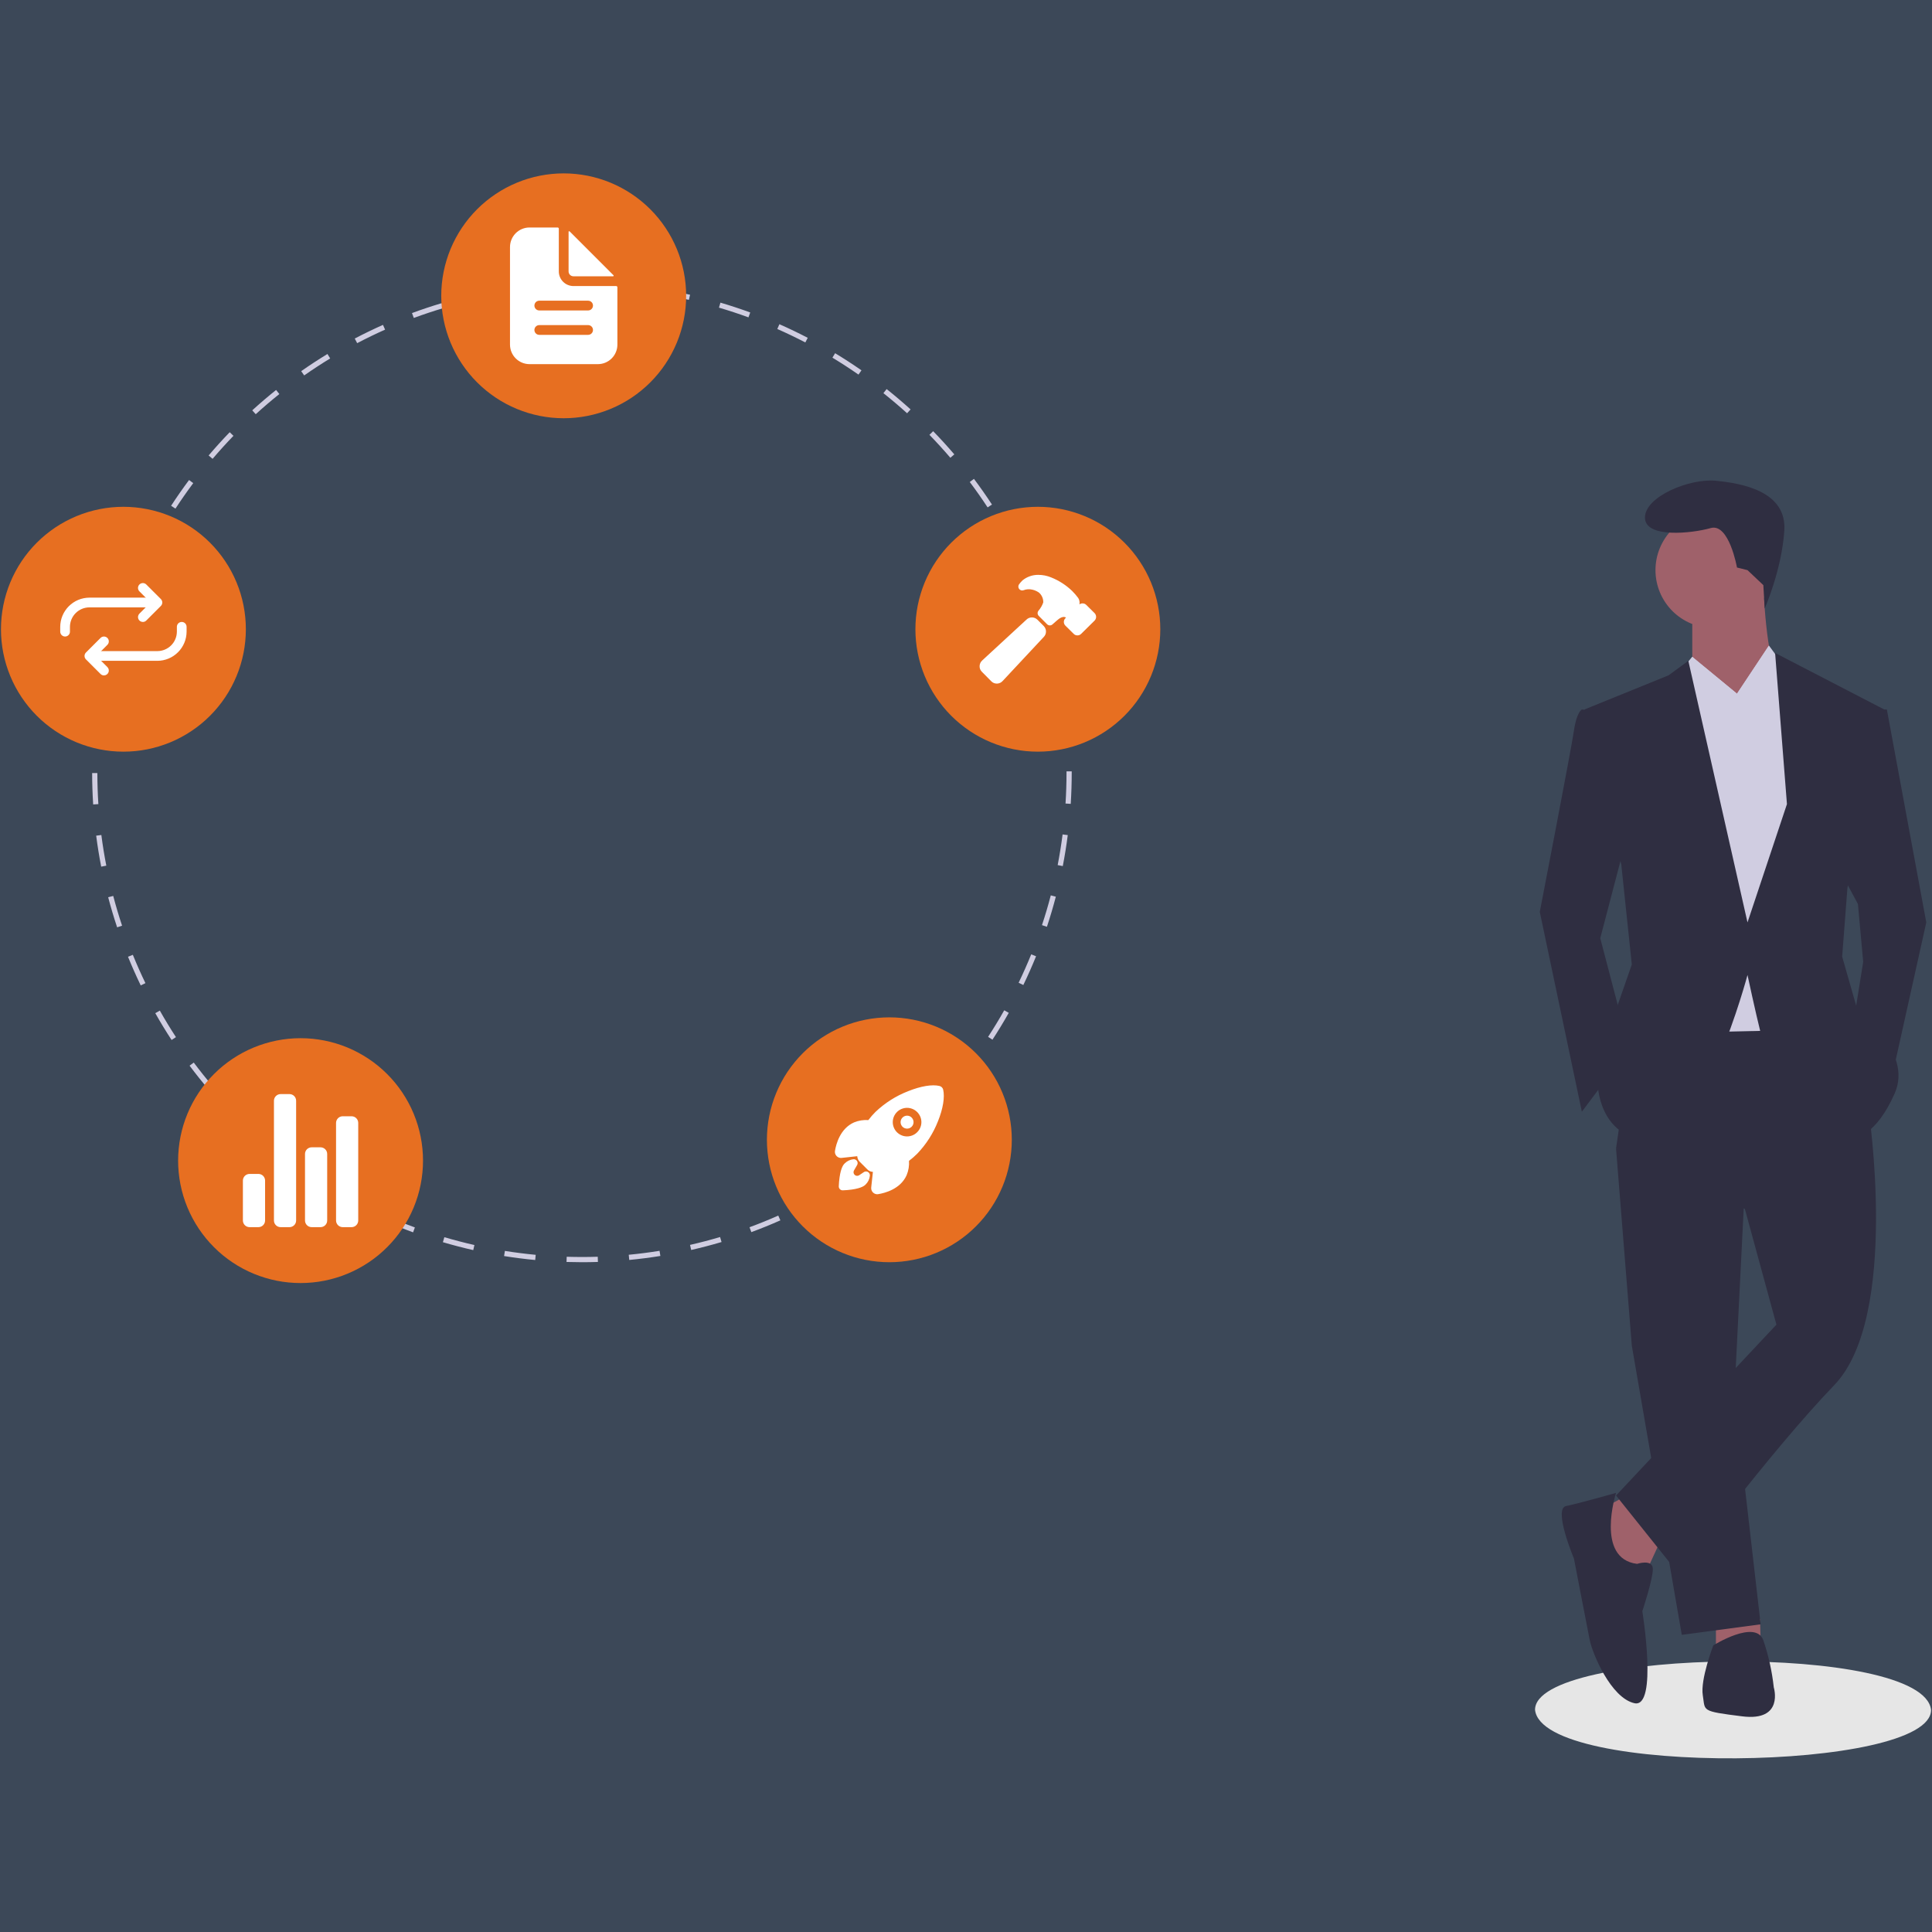 <svg xmlns="http://www.w3.org/2000/svg" xmlns:xlink="http://www.w3.org/1999/xlink" width="1080" zoomAndPan="magnify" viewBox="0 0 810 810" height="1080" preserveAspectRatio="xMidYMid meet" version="1.0"><defs><clipPath id="480f006c85"><path d="M 643 696 L 810 696 L 810 737.191 L 643 737.191 Z M 643 696 " clip-rule="nonzero"/></clipPath><clipPath id="3b0853f14b"><path d="M 184 72.691 L 288 72.691 L 288 176 L 184 176 Z M 184 72.691 " clip-rule="nonzero"/></clipPath></defs><rect x="-81" width="972" fill="#ffffff" y="-81" height="972" fill-opacity="1"/><rect x="-81" width="972" fill="#3c4858" y="-81" height="972" fill-opacity="1"/><g clip-path="url(#480f006c85)"><path fill="#e6e6e6" d="M 809.598 716.875 C 809.844 742.766 646.68 745.137 643.574 716.879 C 643.324 690.992 806.488 688.617 809.598 716.875 Z M 809.598 716.875 " fill-opacity="1" fill-rule="nonzero"/></g><path fill="#9f616a" d="M 681.938 627.004 L 669.812 633.617 L 677.531 658.969 L 689.656 660.07 L 696.27 645.742 Z M 681.938 627.004 " fill-opacity="1" fill-rule="nonzero"/><path fill="#9f616a" d="M 719.418 677.703 L 719.418 689.828 L 738.16 688.727 L 737.898 678.742 Z M 719.418 677.703 " fill-opacity="1" fill-rule="nonzero"/><path fill="#2f2e41" d="M 677.531 481.516 L 684.145 564.18 L 705.09 685.418 L 738.16 681.008 L 727.137 585.121 L 731.547 496.945 Z M 677.531 481.516 " fill-opacity="1" fill-rule="nonzero"/><path fill="#2f2e41" d="M 765.719 419.793 L 686.348 420.895 L 677.531 481.516 L 731.547 506.867 L 744.773 555.363 L 677.531 627.004 L 703.984 660.07 C 703.984 660.07 741.465 609.367 769.023 580.711 C 796.586 552.055 783.355 464.98 783.355 464.98 Z M 765.719 419.793 " fill-opacity="1" fill-rule="nonzero"/><path fill="#9f616a" d="M 742.57 239.035 C 742.57 239.828 742.531 240.621 742.453 241.41 C 742.375 242.199 742.258 242.984 742.102 243.766 C 741.949 244.543 741.754 245.312 741.523 246.074 C 741.293 246.832 741.027 247.578 740.723 248.312 C 740.418 249.047 740.078 249.766 739.703 250.465 C 739.332 251.164 738.922 251.844 738.48 252.504 C 738.039 253.164 737.566 253.805 737.062 254.418 C 736.559 255.031 736.027 255.617 735.465 256.18 C 734.902 256.742 734.316 257.273 733.703 257.777 C 733.09 258.281 732.449 258.754 731.789 259.195 C 731.129 259.637 730.449 260.043 729.75 260.418 C 729.047 260.793 728.332 261.133 727.598 261.438 C 726.863 261.738 726.117 262.008 725.355 262.238 C 724.598 262.469 723.828 262.66 723.047 262.816 C 722.27 262.973 721.484 263.086 720.695 263.164 C 719.902 263.242 719.109 263.281 718.316 263.281 C 717.523 263.281 716.73 263.242 715.941 263.164 C 715.148 263.086 714.363 262.973 713.586 262.816 C 712.809 262.66 712.039 262.469 711.277 262.238 C 710.516 262.008 709.77 261.738 709.035 261.438 C 708.301 261.133 707.586 260.793 706.887 260.418 C 706.184 260.043 705.504 259.637 704.844 259.195 C 704.184 258.754 703.547 258.281 702.934 257.777 C 702.316 257.273 701.73 256.742 701.168 256.18 C 700.605 255.617 700.074 255.031 699.57 254.418 C 699.066 253.805 698.594 253.164 698.152 252.504 C 697.711 251.844 697.305 251.164 696.93 250.465 C 696.555 249.766 696.215 249.047 695.91 248.312 C 695.609 247.578 695.34 246.832 695.109 246.074 C 694.879 245.312 694.688 244.543 694.531 243.766 C 694.375 242.984 694.262 242.199 694.184 241.41 C 694.105 240.621 694.066 239.828 694.066 239.035 C 694.066 238.238 694.105 237.449 694.184 236.656 C 694.262 235.867 694.375 235.082 694.531 234.305 C 694.688 233.523 694.879 232.754 695.109 231.996 C 695.34 231.234 695.609 230.488 695.91 229.754 C 696.215 229.02 696.555 228.305 696.93 227.605 C 697.305 226.902 697.711 226.223 698.152 225.562 C 698.594 224.902 699.066 224.266 699.57 223.652 C 700.074 223.039 700.605 222.449 701.168 221.887 C 701.73 221.328 702.316 220.793 702.934 220.289 C 703.547 219.785 704.184 219.312 704.844 218.871 C 705.504 218.434 706.184 218.023 706.887 217.648 C 707.586 217.273 708.301 216.938 709.035 216.633 C 709.77 216.328 710.516 216.062 711.277 215.832 C 712.039 215.602 712.809 215.406 713.586 215.254 C 714.363 215.098 715.148 214.98 715.941 214.902 C 716.73 214.824 717.523 214.785 718.316 214.785 C 719.109 214.785 719.902 214.824 720.695 214.902 C 721.484 214.98 722.27 215.098 723.047 215.254 C 723.828 215.406 724.598 215.602 725.355 215.832 C 726.117 216.062 726.863 216.328 727.598 216.633 C 728.332 216.938 729.047 217.273 729.75 217.648 C 730.449 218.023 731.129 218.434 731.789 218.871 C 732.449 219.312 733.09 219.785 733.703 220.289 C 734.316 220.793 734.902 221.328 735.465 221.887 C 736.027 222.449 736.559 223.039 737.062 223.652 C 737.566 224.266 738.039 224.902 738.48 225.562 C 738.922 226.223 739.332 226.902 739.703 227.605 C 740.078 228.305 740.418 229.02 740.723 229.754 C 741.027 230.488 741.293 231.234 741.523 231.996 C 741.754 232.754 741.949 233.523 742.102 234.305 C 742.258 235.082 742.375 235.867 742.453 236.656 C 742.531 237.449 742.57 238.238 742.57 239.035 Z M 742.57 239.035 " fill-opacity="1" fill-rule="nonzero"/><path fill="#9f616a" d="M 709.496 255.566 L 709.496 279.816 L 726.035 306.266 C 726.035 306.266 751.387 287.531 745.875 283.121 C 740.363 278.711 739.262 244.543 739.262 244.543 Z M 709.496 255.566 " fill-opacity="1" fill-rule="nonzero"/><path fill="#d0cde1" d="M 709.5 275.406 L 692.961 295.246 L 699.578 433.02 L 751.387 431.914 L 760.207 311.777 L 749.184 280.918 L 741.621 270.629 L 728.238 290.836 Z M 709.5 275.406 " fill-opacity="1" fill-rule="nonzero"/><path fill="#2f2e41" d="M 683.043 347.047 L 670.914 393.34 L 683.043 439.633 L 663.199 466.086 L 645.562 382.316 C 645.562 382.316 658.789 313.984 659.891 306.266 C 660.992 298.551 663.199 297.449 663.199 297.449 L 672.02 298.551 Z M 683.043 347.047 " fill-opacity="1" fill-rule="nonzero"/><path fill="#2f2e41" d="M 771.23 364.684 L 778.945 379.012 L 781.152 403.258 L 776.742 430.812 L 792.176 456.164 L 807.605 386.727 L 791.074 297.449 L 784.457 297.449 Z M 771.23 364.684 " fill-opacity="1" fill-rule="nonzero"/><path fill="#2f2e41" d="M 677.531 625.902 C 677.531 625.902 662.098 630.309 656.586 631.414 C 651.074 632.516 659.891 653.457 659.891 653.457 C 659.891 653.457 665.402 682.113 666.504 687.625 C 667.609 693.133 675.324 711.871 685.246 714.078 C 695.168 716.281 688.555 675.5 688.555 675.5 C 688.555 675.5 692.961 662.273 692.961 657.863 C 692.961 653.457 686.348 655.66 686.348 655.66 C 668.711 653.457 677.531 625.902 677.531 625.902 Z M 677.531 625.902 " fill-opacity="1" fill-rule="nonzero"/><path fill="#2f2e41" d="M 713.906 710.77 C 715.012 717.383 712.805 717.383 730.441 719.586 C 748.082 721.793 743.672 707.465 743.672 707.465 C 742.93 700.688 741.461 694.074 739.262 687.625 C 735.953 678.805 718.316 689.828 718.316 689.828 C 718.316 689.828 712.805 704.156 713.906 710.77 Z M 713.906 710.77 " fill-opacity="1" fill-rule="nonzero"/><path fill="#2f2e41" d="M 739.289 245.316 L 739.863 255.117 C 739.863 255.117 746.977 239.035 748.082 222.5 C 749.184 205.969 730.441 202.66 719.418 201.559 C 708.395 200.457 689.656 208.172 689.656 216.992 C 689.656 225.809 709.496 223.602 717.215 221.398 C 724.93 219.195 728.238 237.934 728.238 237.934 L 732.648 239.035 Z M 739.289 245.316 " fill-opacity="1" fill-rule="nonzero"/><path fill="#d0cde1" d="M 702.992 283.211 L 709.5 275.406 L 728.238 290.836 L 709.5 304.062 Z M 702.992 283.211 " fill-opacity="1" fill-rule="nonzero"/><path fill="#d0cde1" d="M 749.184 280.918 L 741.465 270.996 L 728.238 290.836 L 744.773 302.961 Z M 749.184 280.918 " fill-opacity="1" fill-rule="nonzero"/><path fill="#2f2e41" d="M 679.734 362.48 L 684.145 404.363 L 675.324 429.711 L 669.812 453.961 C 669.812 453.961 669.812 477.105 691.859 478.207 C 713.906 479.309 732.648 408.77 732.648 408.77 C 732.648 408.77 735.953 424.203 738.16 433.02 C 740.363 441.836 777.844 477.105 777.844 477.105 C 777.844 477.105 786.664 476.004 794.379 458.367 C 802.098 440.734 778.945 424.203 778.945 424.203 L 772.332 401.055 L 774.535 372.398 L 789.969 297.449 L 744.223 273.754 L 749.184 337.129 L 732.648 386.727 L 707.844 277.059 L 699.578 283.121 L 664.301 297.449 Z M 679.734 362.48 " fill-opacity="1" fill-rule="nonzero"/><path fill="#d0cde1" d="M 244.07 529.188 C 241.891 529.168 239.688 529.152 237.52 529.086 L 237.59 526.902 C 239.73 526.969 241.922 527 244.07 527.004 C 246.23 527.004 248.43 526.969 250.609 526.895 L 250.68 529.078 C 248.477 529.148 246.254 529.188 244.07 529.188 Z M 224.391 528.266 C 220.039 527.852 215.648 527.293 211.336 526.605 L 211.68 524.449 C 215.945 525.129 220.293 525.684 224.594 526.09 Z M 263.812 528.242 L 263.602 526.066 C 267.906 525.656 272.25 525.098 276.516 524.41 L 276.863 526.566 C 272.551 527.262 268.16 527.824 263.812 528.242 Z M 198.414 524.113 C 194.156 523.148 189.871 522.031 185.68 520.793 L 186.301 518.699 C 190.445 519.922 194.684 521.027 198.898 521.984 Z M 289.781 524.059 L 289.297 521.93 C 293.52 520.969 297.754 519.859 301.891 518.629 L 302.512 520.727 C 298.332 521.965 294.051 523.086 289.781 524.059 Z M 173.188 516.66 C 169.078 515.148 164.969 513.488 160.969 511.719 L 161.852 509.723 C 165.809 511.473 169.875 513.117 173.941 514.609 Z M 315 516.574 L 314.242 514.523 C 318.285 513.035 322.336 511.395 326.289 509.641 L 327.176 511.637 C 323.18 513.41 319.082 515.07 315 516.574 Z M 149.098 506.004 C 145.23 503.984 141.371 501.809 137.621 499.539 L 138.754 497.668 C 142.465 499.918 146.285 502.07 150.109 504.066 Z M 339.012 505.922 L 338 503.988 C 341.816 501.992 345.629 499.84 349.328 497.594 L 350.461 499.461 C 346.723 501.73 342.871 503.906 339.012 505.922 Z M 126.586 492.352 C 123.008 489.852 119.457 487.203 116.039 484.477 L 117.398 482.77 C 120.781 485.465 124.297 488.086 127.84 490.559 Z M 361.48 492.273 L 360.227 490.484 C 363.77 488.008 367.277 485.387 370.652 482.691 L 372.016 484.398 C 368.602 487.121 365.059 489.773 361.48 492.273 Z M 106.012 475.945 C 102.773 473.004 99.594 469.926 96.555 466.793 L 98.121 465.273 C 101.129 468.371 104.277 471.418 107.48 474.328 Z M 382.027 475.867 L 380.559 474.25 C 383.754 471.348 386.902 468.301 389.914 465.195 L 391.48 466.715 C 388.438 469.855 385.258 472.934 382.027 475.867 Z M 87.699 457.062 C 84.863 453.738 82.102 450.285 79.484 446.789 L 81.23 445.48 C 83.82 448.938 86.555 452.359 89.359 455.645 Z M 400.336 456.973 L 398.672 455.555 C 401.477 452.266 404.211 448.844 406.801 445.379 L 408.551 446.688 C 405.934 450.188 403.168 453.648 400.336 456.973 Z M 71.941 436.016 C 69.551 432.355 67.25 428.578 65.105 424.781 L 67.008 423.707 C 69.129 427.461 71.406 431.199 73.77 434.82 Z M 416.094 435.895 L 414.266 434.703 C 416.629 431.074 418.906 427.332 421.027 423.57 L 422.93 424.641 C 420.785 428.445 418.484 432.23 416.094 435.895 Z M 59.004 413.141 C 57.105 409.207 55.309 405.168 53.668 401.129 L 55.691 400.309 C 57.316 404.301 59.09 408.301 60.973 412.188 Z M 429.035 412.969 L 427.066 412.02 C 428.945 408.125 430.723 404.117 432.348 400.105 L 434.375 400.922 C 432.73 404.98 430.934 409.031 429.035 412.969 Z M 49.109 388.789 C 47.727 384.641 46.465 380.395 45.355 376.176 L 47.469 375.621 C 48.566 379.793 49.812 383.992 51.18 388.098 Z M 438.926 388.555 L 436.852 387.871 C 438.211 383.77 439.457 379.57 440.547 375.387 L 442.664 375.938 C 441.555 380.168 440.301 384.414 438.926 388.555 Z M 42.426 363.348 C 41.59 359.062 40.883 354.695 40.324 350.359 L 42.492 350.082 C 43.043 354.367 43.742 358.691 44.57 362.93 Z M 445.578 363.109 L 443.434 362.695 C 444.254 358.457 444.949 354.133 445.496 349.84 L 447.664 350.117 C 447.109 354.453 446.406 358.824 445.578 363.109 Z M 39.062 337.266 C 38.781 332.914 38.637 328.488 38.633 324.113 L 40.816 324.113 C 40.824 328.441 40.965 332.816 41.242 337.125 Z M 448.91 337.023 L 446.73 336.883 C 447 332.578 447.141 328.203 447.141 323.875 L 447.137 323.395 L 449.324 323.395 L 449.324 323.867 C 449.324 328.246 449.184 332.672 448.91 337.023 Z M 41.211 311.102 L 39.031 310.965 C 39.305 306.605 39.719 302.199 40.266 297.867 L 42.434 298.141 C 41.891 302.426 41.48 306.785 41.211 311.102 Z M 446.699 310.383 C 446.418 306.066 445.992 301.707 445.434 297.43 L 447.602 297.148 C 448.164 301.473 448.594 305.879 448.879 310.242 Z M 44.477 285.289 L 42.332 284.875 C 43.156 280.586 44.133 276.27 45.23 272.043 L 47.348 272.59 C 46.258 276.773 45.293 281.047 44.477 285.289 Z M 443.34 284.582 C 442.508 280.34 441.527 276.07 440.426 271.898 L 442.539 271.34 C 443.652 275.559 444.645 279.875 445.484 284.164 Z M 51.031 260.105 L 48.953 259.422 C 50.324 255.27 51.852 251.105 53.492 247.047 L 55.52 247.863 C 53.895 251.883 52.387 256 51.031 260.105 Z M 436.703 259.426 C 435.332 255.324 433.809 251.219 432.176 247.219 L 434.199 246.395 C 435.848 250.438 437.387 254.586 438.773 258.73 Z M 60.789 235.941 L 58.82 234.992 C 60.715 231.055 62.762 227.125 64.906 223.312 L 66.812 224.387 C 64.688 228.156 62.66 232.043 60.789 235.941 Z M 426.883 235.344 C 425.004 231.469 422.969 227.594 420.836 223.832 L 422.734 222.754 C 424.891 226.555 426.949 230.473 428.848 234.395 Z M 73.562 213.242 L 71.734 212.051 C 74.113 208.391 76.648 204.754 79.262 201.25 L 81.016 202.555 C 78.43 206.023 75.922 209.621 73.562 213.242 Z M 414.059 212.727 C 411.695 209.117 409.18 205.535 406.582 202.078 L 408.332 200.766 C 410.957 204.262 413.496 207.883 415.887 211.531 Z M 89.129 192.371 L 87.469 190.957 C 90.297 187.629 93.27 184.348 96.309 181.207 L 97.879 182.723 C 94.875 185.832 91.93 189.078 89.129 192.371 Z M 398.441 191.922 C 395.633 188.637 392.684 185.402 389.668 182.301 L 391.234 180.781 C 394.281 183.91 397.266 187.184 400.102 190.5 Z M 107.223 173.656 L 105.75 172.039 C 108.984 169.098 112.348 166.223 115.754 163.496 L 117.121 165.203 C 113.75 167.898 110.418 170.742 107.223 173.656 Z M 380.301 173.258 C 377.098 170.359 373.758 167.523 370.371 164.832 L 371.73 163.121 C 375.152 165.844 378.527 168.711 381.766 171.641 Z M 127.535 157.398 L 126.281 155.609 C 129.855 153.105 133.559 150.684 137.289 148.41 L 138.426 150.277 C 134.738 152.523 131.07 154.922 127.535 157.398 Z M 359.922 157.051 C 356.367 154.574 352.691 152.188 348.996 149.953 L 350.129 148.086 C 353.863 150.344 357.578 152.758 361.172 155.258 Z M 149.746 143.871 L 148.73 141.934 C 152.594 139.91 156.574 137.984 160.562 136.207 L 161.449 138.203 C 157.504 139.957 153.566 141.867 149.746 143.871 Z M 337.637 143.57 C 333.801 141.574 329.848 139.676 325.887 137.93 L 326.77 135.93 C 330.773 137.695 334.77 139.613 338.645 141.633 Z M 173.488 133.305 L 172.73 131.254 C 176.828 129.738 181.027 128.34 185.215 127.09 L 185.84 129.184 C 181.695 130.418 177.543 131.805 173.488 133.305 Z M 313.793 133.055 C 309.734 131.57 305.574 130.199 301.43 128.98 L 302.047 126.883 C 306.234 128.117 310.441 129.504 314.543 131.004 Z M 198.43 125.871 L 197.941 123.742 C 202.191 122.766 206.535 121.918 210.855 121.219 L 211.207 123.375 C 206.934 124.066 202.633 124.906 198.43 125.871 Z M 288.828 125.711 C 284.613 124.762 280.312 123.938 276.043 123.258 L 276.383 121.102 C 280.703 121.785 285.051 122.621 289.309 123.578 Z M 224.117 121.703 L 223.906 119.527 C 228.242 119.109 232.66 118.82 237.035 118.676 L 237.109 120.859 C 232.777 121 228.406 121.285 224.117 121.703 Z M 263.125 121.633 C 258.828 121.234 254.453 120.965 250.133 120.836 L 250.195 118.652 C 254.566 118.781 258.984 119.055 263.328 119.461 Z M 263.125 121.633 " fill-opacity="1" fill-rule="nonzero"/><g clip-path="url(#3b0853f14b)"><path fill="#e76f21" d="M 287.668 124.02 C 287.668 125.703 287.586 127.379 287.422 129.051 C 287.258 130.723 287.012 132.387 286.684 134.035 C 286.355 135.684 285.945 137.312 285.457 138.922 C 284.969 140.527 284.406 142.109 283.762 143.664 C 283.117 145.215 282.398 146.734 281.605 148.215 C 280.816 149.699 279.953 151.141 279.016 152.535 C 278.082 153.934 277.082 155.285 276.016 156.582 C 274.949 157.883 273.82 159.125 272.633 160.316 C 271.445 161.504 270.199 162.633 268.898 163.699 C 267.602 164.766 266.25 165.766 264.855 166.699 C 263.457 167.633 262.016 168.496 260.531 169.289 C 259.051 170.082 257.531 170.797 255.977 171.441 C 254.426 172.086 252.844 172.652 251.234 173.137 C 249.625 173.625 247.996 174.035 246.348 174.363 C 244.699 174.691 243.039 174.938 241.363 175.102 C 239.691 175.266 238.016 175.348 236.332 175.348 C 234.652 175.348 232.973 175.266 231.301 175.102 C 229.629 174.938 227.965 174.691 226.316 174.363 C 224.668 174.035 223.039 173.625 221.43 173.137 C 219.82 172.652 218.242 172.086 216.688 171.441 C 215.133 170.797 213.617 170.082 212.133 169.289 C 210.648 168.496 209.211 167.633 207.812 166.699 C 206.414 165.766 205.066 164.766 203.766 163.699 C 202.465 162.633 201.223 161.504 200.031 160.316 C 198.844 159.125 197.715 157.883 196.648 156.582 C 195.582 155.285 194.582 153.934 193.648 152.535 C 192.715 151.141 191.852 149.699 191.059 148.215 C 190.266 146.734 189.547 145.215 188.902 143.664 C 188.262 142.109 187.695 140.527 187.207 138.922 C 186.719 137.312 186.312 135.684 185.984 134.035 C 185.656 132.387 185.406 130.723 185.242 129.051 C 185.078 127.379 184.996 125.703 184.996 124.02 C 184.996 122.34 185.078 120.664 185.242 118.988 C 185.406 117.316 185.656 115.656 185.984 114.008 C 186.312 112.359 186.719 110.73 187.207 109.121 C 187.695 107.512 188.262 105.93 188.902 104.379 C 189.547 102.824 190.266 101.309 191.059 99.824 C 191.852 98.344 192.715 96.902 193.648 95.504 C 194.582 94.105 195.582 92.758 196.648 91.457 C 197.715 90.16 198.844 88.914 200.031 87.727 C 201.223 86.539 202.465 85.41 203.766 84.344 C 205.066 83.277 206.414 82.277 207.812 81.344 C 209.211 80.41 210.648 79.547 212.133 78.754 C 213.617 77.961 215.133 77.242 216.688 76.598 C 218.242 75.957 219.82 75.391 221.43 74.902 C 223.039 74.414 224.668 74.008 226.316 73.68 C 227.965 73.352 229.629 73.105 231.301 72.941 C 232.973 72.773 234.652 72.691 236.332 72.691 C 238.016 72.691 239.691 72.773 241.363 72.941 C 243.039 73.105 244.699 73.352 246.348 73.68 C 247.996 74.008 249.625 74.414 251.234 74.902 C 252.844 75.391 254.426 75.957 255.977 76.598 C 257.531 77.242 259.051 77.961 260.531 78.754 C 262.016 79.547 263.457 80.41 264.855 81.344 C 266.25 82.277 267.602 83.277 268.898 84.344 C 270.199 85.41 271.445 86.539 272.633 87.727 C 273.82 88.914 274.949 90.16 276.016 91.457 C 277.082 92.758 278.082 94.105 279.016 95.504 C 279.953 96.902 280.816 98.344 281.605 99.824 C 282.398 101.309 283.117 102.824 283.762 104.379 C 284.406 105.93 284.969 107.512 285.457 109.121 C 285.945 110.73 286.355 112.359 286.684 114.008 C 287.012 115.656 287.258 117.316 287.422 118.988 C 287.586 120.664 287.668 122.34 287.668 124.02 Z M 287.668 124.02 " fill-opacity="1" fill-rule="nonzero"/></g><path fill="#e76f21" d="M 486.461 263.809 C 486.461 265.488 486.379 267.168 486.215 268.84 C 486.051 270.512 485.801 272.172 485.473 273.82 C 485.148 275.469 484.738 277.098 484.25 278.707 C 483.762 280.316 483.195 281.898 482.555 283.449 C 481.91 285.004 481.191 286.523 480.398 288.004 C 479.605 289.488 478.742 290.926 477.809 292.324 C 476.875 293.723 475.875 295.07 474.809 296.371 C 473.742 297.672 472.613 298.914 471.426 300.102 C 470.234 301.293 468.992 302.418 467.691 303.484 C 466.391 304.551 465.043 305.551 463.645 306.484 C 462.246 307.422 460.809 308.281 459.324 309.074 C 457.84 309.867 456.324 310.586 454.77 311.23 C 453.219 311.871 451.637 312.438 450.027 312.926 C 448.418 313.414 446.789 313.82 445.141 314.148 C 443.492 314.477 441.828 314.723 440.156 314.891 C 438.484 315.055 436.805 315.137 435.125 315.137 C 433.441 315.137 431.766 315.055 430.094 314.891 C 428.418 314.723 426.758 314.477 425.109 314.148 C 423.461 313.82 421.832 313.414 420.223 312.926 C 418.613 312.438 417.031 311.871 415.48 311.23 C 413.926 310.586 412.406 309.867 410.926 309.074 C 409.441 308.281 408 307.422 406.605 306.484 C 405.207 305.551 403.855 304.551 402.559 303.484 C 401.258 302.418 400.012 301.293 398.824 300.102 C 397.637 298.914 396.508 297.672 395.441 296.371 C 394.375 295.07 393.375 293.723 392.441 292.324 C 391.504 290.926 390.641 289.488 389.852 288.004 C 389.059 286.523 388.34 285.004 387.695 283.449 C 387.051 281.898 386.488 280.316 386 278.707 C 385.512 277.098 385.102 275.469 384.773 273.82 C 384.445 272.172 384.199 270.512 384.035 268.84 C 383.871 267.168 383.789 265.488 383.789 263.809 C 383.789 262.129 383.871 260.449 384.035 258.777 C 384.199 257.105 384.445 255.441 384.773 253.793 C 385.102 252.145 385.512 250.516 386 248.91 C 386.488 247.301 387.051 245.719 387.695 244.164 C 388.34 242.613 389.059 241.094 389.852 239.613 C 390.641 238.129 391.504 236.691 392.441 235.293 C 393.375 233.895 394.375 232.547 395.441 231.246 C 396.508 229.945 397.637 228.703 398.824 227.512 C 400.012 226.324 401.258 225.199 402.559 224.133 C 403.855 223.062 405.207 222.062 406.605 221.129 C 408 220.195 409.441 219.332 410.926 218.539 C 412.406 217.75 413.926 217.031 415.48 216.387 C 417.031 215.742 418.613 215.18 420.223 214.691 C 421.832 214.203 423.461 213.793 425.109 213.465 C 426.758 213.137 428.418 212.891 430.094 212.727 C 431.766 212.562 433.441 212.48 435.125 212.48 C 436.805 212.48 438.484 212.562 440.156 212.727 C 441.828 212.891 443.492 213.137 445.141 213.465 C 446.789 213.793 448.418 214.203 450.027 214.691 C 451.637 215.18 453.219 215.742 454.77 216.387 C 456.324 217.031 457.84 217.75 459.324 218.539 C 460.809 219.332 462.246 220.195 463.645 221.129 C 465.043 222.062 466.391 223.062 467.691 224.133 C 468.992 225.199 470.234 226.324 471.426 227.512 C 472.613 228.703 473.742 229.945 474.809 231.246 C 475.875 232.547 476.875 233.895 477.809 235.293 C 478.742 236.691 479.605 238.129 480.398 239.613 C 481.191 241.094 481.91 242.613 482.555 244.164 C 483.195 245.719 483.762 247.301 484.25 248.91 C 484.738 250.516 485.148 252.145 485.473 253.793 C 485.801 255.441 486.051 257.105 486.215 258.777 C 486.379 260.449 486.461 262.129 486.461 263.809 Z M 486.461 263.809 " fill-opacity="1" fill-rule="nonzero"/><path fill="#e76f21" d="M 424.203 477.859 C 424.203 479.539 424.121 481.215 423.953 482.891 C 423.789 484.562 423.543 486.223 423.215 487.871 C 422.887 489.52 422.48 491.148 421.992 492.758 C 421.504 494.367 420.938 495.949 420.293 497.5 C 419.652 499.055 418.934 500.57 418.141 502.055 C 417.348 503.535 416.484 504.977 415.551 506.375 C 414.617 507.773 413.617 509.121 412.551 510.422 C 411.484 511.719 410.355 512.965 409.164 514.152 C 407.977 515.34 406.734 516.469 405.434 517.535 C 404.133 518.602 402.785 519.602 401.387 520.535 C 399.988 521.469 398.547 522.332 397.066 523.125 C 395.582 523.918 394.062 524.637 392.512 525.277 C 390.957 525.922 389.375 526.488 387.77 526.977 C 386.16 527.465 384.531 527.871 382.879 528.199 C 381.23 528.527 379.57 528.773 377.898 528.938 C 376.223 529.105 374.547 529.188 372.867 529.188 C 371.184 529.188 369.508 529.105 367.832 528.938 C 366.16 528.773 364.5 528.527 362.852 528.199 C 361.203 527.871 359.574 527.465 357.965 526.977 C 356.355 526.488 354.773 525.922 353.219 525.277 C 351.668 524.637 350.148 523.918 348.664 523.125 C 347.184 522.332 345.742 521.469 344.344 520.535 C 342.945 519.602 341.598 518.602 340.297 517.535 C 339 516.469 337.754 515.34 336.566 514.152 C 335.375 512.965 334.25 511.719 333.184 510.422 C 332.117 509.121 331.113 507.773 330.18 506.375 C 329.246 504.977 328.383 503.535 327.59 502.055 C 326.797 500.57 326.082 499.055 325.438 497.5 C 324.793 495.949 324.227 494.367 323.738 492.758 C 323.25 491.148 322.844 489.52 322.516 487.871 C 322.188 486.223 321.941 484.562 321.777 482.891 C 321.613 481.215 321.527 479.539 321.527 477.859 C 321.527 476.176 321.613 474.5 321.777 472.828 C 321.941 471.152 322.188 469.492 322.516 467.844 C 322.844 466.195 323.25 464.566 323.738 462.957 C 324.227 461.348 324.793 459.77 325.438 458.215 C 326.082 456.664 326.797 455.145 327.59 453.66 C 328.383 452.18 329.246 450.738 330.18 449.34 C 331.113 447.945 332.117 446.594 333.184 445.297 C 334.25 443.996 335.375 442.754 336.566 441.562 C 337.754 440.375 339 439.246 340.297 438.18 C 341.598 437.113 342.945 436.113 344.344 435.18 C 345.742 434.246 347.184 433.383 348.664 432.59 C 350.148 431.797 351.668 431.082 353.219 430.438 C 354.773 429.793 356.355 429.227 357.965 428.738 C 359.574 428.25 361.203 427.844 362.852 427.516 C 364.5 427.188 366.16 426.941 367.832 426.777 C 369.508 426.613 371.184 426.531 372.867 426.531 C 374.547 426.531 376.223 426.613 377.898 426.777 C 379.57 426.941 381.23 427.188 382.879 427.516 C 384.531 427.844 386.16 428.25 387.77 428.738 C 389.375 429.227 390.957 429.793 392.512 430.438 C 394.062 431.082 395.582 431.797 397.066 432.59 C 398.547 433.383 399.988 434.246 401.387 435.18 C 402.785 436.113 404.133 437.113 405.434 438.18 C 406.734 439.246 407.977 440.375 409.164 441.562 C 410.355 442.754 411.484 443.996 412.551 445.297 C 413.617 446.594 414.617 447.945 415.551 449.34 C 416.484 450.738 417.348 452.18 418.141 453.66 C 418.934 455.145 419.652 456.664 420.293 458.215 C 420.938 459.77 421.504 461.348 421.992 462.957 C 422.48 464.566 422.887 466.195 423.215 467.844 C 423.543 469.492 423.789 471.152 423.953 472.828 C 424.121 474.5 424.203 476.176 424.203 477.859 Z M 424.203 477.859 " fill-opacity="1" fill-rule="nonzero"/><path fill="#e76f21" d="M 177.352 486.594 C 177.352 488.277 177.27 489.953 177.102 491.625 C 176.938 493.297 176.691 494.961 176.363 496.609 C 176.035 498.258 175.629 499.887 175.141 501.496 C 174.652 503.102 174.086 504.684 173.441 506.238 C 172.801 507.789 172.082 509.309 171.289 510.789 C 170.496 512.273 169.633 513.715 168.699 515.109 C 167.766 516.508 166.766 517.859 165.699 519.156 C 164.633 520.457 163.504 521.699 162.312 522.891 C 161.125 524.078 159.883 525.207 158.582 526.273 C 157.281 527.34 155.934 528.34 154.535 529.273 C 153.137 530.207 151.695 531.07 150.215 531.863 C 148.73 532.656 147.211 533.371 145.66 534.016 C 144.105 534.66 142.523 535.227 140.918 535.711 C 139.309 536.199 137.68 536.609 136.027 536.938 C 134.379 537.266 132.719 537.512 131.047 537.676 C 129.371 537.84 127.695 537.922 126.016 537.922 C 124.332 537.922 122.656 537.84 120.98 537.676 C 119.309 537.512 117.648 537.266 116 536.938 C 114.352 536.609 112.719 536.199 111.113 535.711 C 109.504 535.227 107.922 534.66 106.367 534.016 C 104.816 533.371 103.297 532.656 101.812 531.863 C 100.332 531.07 98.891 530.207 97.492 529.273 C 96.094 528.34 94.746 527.34 93.445 526.273 C 92.148 525.207 90.902 524.078 89.715 522.891 C 88.523 521.699 87.398 520.457 86.332 519.156 C 85.266 517.859 84.262 516.508 83.328 515.109 C 82.395 513.715 81.531 512.273 80.738 510.789 C 79.945 509.309 79.23 507.789 78.586 506.238 C 77.941 504.684 77.375 503.102 76.887 501.496 C 76.398 499.887 75.992 498.258 75.664 496.609 C 75.336 494.961 75.09 493.297 74.926 491.625 C 74.762 489.953 74.676 488.277 74.676 486.594 C 74.676 484.914 74.762 483.238 74.926 481.562 C 75.09 479.891 75.336 478.23 75.664 476.582 C 75.992 474.934 76.398 473.305 76.887 471.695 C 77.375 470.086 77.941 468.504 78.586 466.953 C 79.23 465.398 79.945 463.883 80.738 462.398 C 81.531 460.918 82.395 459.477 83.328 458.078 C 84.262 456.68 85.266 455.332 86.332 454.031 C 87.398 452.734 88.523 451.488 89.715 450.301 C 90.902 449.113 92.148 447.984 93.445 446.918 C 94.746 445.852 96.094 444.852 97.492 443.918 C 98.891 442.984 100.332 442.121 101.812 441.328 C 103.297 440.535 104.816 439.816 106.367 439.172 C 107.922 438.531 109.504 437.965 111.113 437.477 C 112.719 436.988 114.352 436.582 116 436.254 C 117.648 435.926 119.309 435.68 120.98 435.512 C 122.656 435.348 124.332 435.266 126.016 435.266 C 127.695 435.266 129.371 435.348 131.047 435.512 C 132.719 435.68 134.379 435.926 136.027 436.254 C 137.68 436.582 139.309 436.988 140.918 437.477 C 142.523 437.965 144.105 438.531 145.66 439.172 C 147.211 439.816 148.73 440.535 150.215 441.328 C 151.695 442.121 153.137 442.984 154.535 443.918 C 155.934 444.852 157.281 445.852 158.582 446.918 C 159.883 447.984 161.125 449.113 162.312 450.301 C 163.504 451.488 164.633 452.734 165.699 454.031 C 166.766 455.332 167.766 456.68 168.699 458.078 C 169.633 459.477 170.496 460.918 171.289 462.398 C 172.082 463.883 172.801 465.398 173.441 466.953 C 174.086 468.504 174.652 470.086 175.141 471.695 C 175.629 473.305 176.035 474.934 176.363 476.582 C 176.691 478.23 176.938 479.891 177.102 481.562 C 177.27 483.238 177.352 484.914 177.352 486.594 Z M 177.352 486.594 " fill-opacity="1" fill-rule="nonzero"/><path fill="#e76f21" d="M 103.078 263.809 C 103.078 265.488 102.992 267.168 102.828 268.84 C 102.664 270.512 102.418 272.172 102.09 273.82 C 101.762 275.469 101.355 277.098 100.867 278.707 C 100.379 280.316 99.812 281.898 99.168 283.449 C 98.523 285.004 97.809 286.523 97.016 288.004 C 96.223 289.488 95.359 290.926 94.426 292.324 C 93.492 293.723 92.488 295.07 91.422 296.371 C 90.355 297.672 89.23 298.914 88.039 300.102 C 86.852 301.293 85.605 302.418 84.309 303.484 C 83.008 304.551 81.66 305.551 80.262 306.484 C 78.863 307.422 77.422 308.281 75.941 309.074 C 74.457 309.867 72.938 310.586 71.387 311.23 C 69.832 311.871 68.25 312.438 66.641 312.926 C 65.035 313.414 63.402 313.82 61.754 314.148 C 60.105 314.477 58.445 314.723 56.773 314.891 C 55.098 315.055 53.422 315.137 51.738 315.137 C 50.059 315.137 48.383 315.055 46.707 314.891 C 45.035 314.723 43.375 314.477 41.727 314.148 C 40.074 313.82 38.445 313.414 36.836 312.926 C 35.23 312.438 33.648 311.871 32.094 311.23 C 30.543 310.586 29.023 309.867 27.539 309.074 C 26.059 308.281 24.617 307.422 23.219 306.484 C 21.82 305.551 20.473 304.551 19.172 303.484 C 17.871 302.418 16.629 301.293 15.441 300.102 C 14.25 298.914 13.121 297.672 12.055 296.371 C 10.988 295.07 9.988 293.723 9.055 292.324 C 8.121 290.926 7.258 289.488 6.465 288.004 C 5.672 286.523 4.953 285.004 4.312 283.449 C 3.668 281.898 3.102 280.316 2.613 278.707 C 2.125 277.098 1.719 275.469 1.391 273.82 C 1.062 272.172 0.816 270.512 0.652 268.84 C 0.484 267.168 0.402 265.488 0.402 263.809 C 0.402 262.129 0.484 260.449 0.652 258.777 C 0.816 257.105 1.062 255.441 1.391 253.793 C 1.719 252.145 2.125 250.516 2.613 248.91 C 3.102 247.301 3.668 245.719 4.312 244.164 C 4.953 242.613 5.672 241.094 6.465 239.613 C 7.258 238.129 8.121 236.691 9.055 235.293 C 9.988 233.895 10.988 232.547 12.055 231.246 C 13.121 229.945 14.25 228.703 15.441 227.512 C 16.629 226.324 17.871 225.199 19.172 224.133 C 20.473 223.062 21.82 222.062 23.219 221.129 C 24.617 220.195 26.059 219.332 27.539 218.539 C 29.023 217.75 30.543 217.031 32.094 216.387 C 33.648 215.742 35.23 215.18 36.836 214.691 C 38.445 214.203 40.074 213.793 41.727 213.465 C 43.375 213.137 45.035 212.891 46.707 212.727 C 48.383 212.562 50.059 212.48 51.738 212.48 C 53.422 212.48 55.098 212.562 56.773 212.727 C 58.445 212.891 60.105 213.137 61.754 213.465 C 63.402 213.793 65.035 214.203 66.641 214.691 C 68.25 215.18 69.832 215.742 71.387 216.387 C 72.938 217.031 74.457 217.75 75.941 218.539 C 77.422 219.332 78.863 220.195 80.262 221.129 C 81.66 222.062 83.008 223.062 84.309 224.133 C 85.605 225.199 86.852 226.324 88.039 227.512 C 89.23 228.703 90.355 229.945 91.422 231.246 C 92.488 232.547 93.492 233.895 94.426 235.293 C 95.359 236.691 96.223 238.129 97.016 239.613 C 97.809 241.094 98.523 242.613 99.168 244.164 C 99.812 245.719 100.379 247.301 100.867 248.91 C 101.355 250.516 101.762 252.145 102.09 253.793 C 102.418 255.441 102.664 257.105 102.828 258.777 C 102.992 260.449 103.078 262.129 103.078 263.809 Z M 103.078 263.809 " fill-opacity="1" fill-rule="nonzero"/><path fill="#ffffff" d="M 258.332 119.93 L 240.426 119.93 C 240.023 119.93 239.625 119.891 239.227 119.809 C 238.832 119.73 238.449 119.617 238.074 119.461 C 237.703 119.309 237.352 119.117 237.016 118.895 C 236.68 118.668 236.371 118.414 236.086 118.129 C 235.801 117.844 235.543 117.535 235.32 117.199 C 235.098 116.863 234.906 116.512 234.754 116.141 C 234.598 115.766 234.484 115.383 234.402 114.988 C 234.324 114.594 234.285 114.191 234.285 113.789 L 234.285 95.887 C 234.285 95.746 234.234 95.625 234.137 95.523 C 234.035 95.426 233.914 95.375 233.773 95.375 L 222.008 95.375 C 221.469 95.375 220.938 95.426 220.41 95.531 C 219.883 95.637 219.371 95.793 218.875 95.996 C 218.379 96.203 217.906 96.457 217.461 96.754 C 217.012 97.055 216.598 97.391 216.219 97.773 C 215.84 98.152 215.5 98.566 215.203 99.012 C 214.902 99.461 214.652 99.93 214.445 100.426 C 214.238 100.926 214.082 101.438 213.98 101.961 C 213.875 102.488 213.82 103.023 213.82 103.559 L 213.82 144.48 C 213.82 145.02 213.875 145.551 213.98 146.078 C 214.082 146.605 214.238 147.117 214.445 147.613 C 214.652 148.109 214.902 148.582 215.203 149.027 C 215.5 149.477 215.84 149.891 216.219 150.27 C 216.598 150.648 217.012 150.988 217.461 151.285 C 217.906 151.586 218.379 151.836 218.875 152.043 C 219.371 152.25 219.883 152.402 220.41 152.508 C 220.938 152.613 221.469 152.668 222.008 152.668 L 250.656 152.668 C 251.195 152.668 251.727 152.613 252.254 152.508 C 252.781 152.402 253.293 152.25 253.789 152.043 C 254.285 151.836 254.758 151.586 255.207 151.285 C 255.652 150.988 256.066 150.648 256.445 150.27 C 256.824 149.891 257.164 149.477 257.465 149.027 C 257.762 148.582 258.016 148.109 258.219 147.613 C 258.426 147.117 258.582 146.605 258.688 146.078 C 258.793 145.551 258.844 145.02 258.844 144.48 L 258.844 120.441 C 258.844 120.297 258.793 120.18 258.695 120.078 C 258.594 119.977 258.473 119.93 258.332 119.93 Z M 246.566 140.391 L 226.102 140.391 C 225.828 140.391 225.566 140.336 225.316 140.234 C 225.066 140.129 224.844 139.98 224.652 139.789 C 224.461 139.598 224.312 139.379 224.211 139.125 C 224.105 138.875 224.055 138.613 224.055 138.344 C 224.055 138.07 224.105 137.812 224.211 137.559 C 224.312 137.309 224.461 137.09 224.652 136.898 C 224.844 136.703 225.066 136.559 225.316 136.453 C 225.566 136.348 225.828 136.297 226.102 136.297 L 246.566 136.297 C 246.836 136.297 247.098 136.348 247.348 136.453 C 247.598 136.559 247.82 136.703 248.012 136.898 C 248.203 137.09 248.352 137.309 248.457 137.559 C 248.559 137.812 248.609 138.07 248.609 138.344 C 248.609 138.613 248.559 138.875 248.457 139.125 C 248.352 139.379 248.203 139.598 248.012 139.789 C 247.82 139.98 247.598 140.129 247.348 140.234 C 247.098 140.336 246.836 140.391 246.566 140.391 Z M 246.566 130.16 L 226.102 130.16 C 225.828 130.16 225.566 130.105 225.316 130.004 C 225.066 129.898 224.844 129.75 224.652 129.559 C 224.461 129.367 224.312 129.145 224.211 128.895 C 224.105 128.645 224.055 128.383 224.055 128.113 C 224.055 127.84 224.105 127.582 224.211 127.328 C 224.312 127.078 224.461 126.859 224.652 126.664 C 224.844 126.473 225.066 126.328 225.316 126.223 C 225.566 126.117 225.828 126.066 226.102 126.066 L 246.566 126.066 C 246.836 126.066 247.098 126.117 247.348 126.223 C 247.598 126.328 247.82 126.473 248.012 126.664 C 248.203 126.859 248.352 127.078 248.457 127.328 C 248.559 127.582 248.609 127.84 248.609 128.113 C 248.609 128.383 248.559 128.645 248.457 128.895 C 248.352 129.145 248.203 129.367 248.012 129.559 C 247.82 129.75 247.598 129.898 247.348 130.004 C 247.098 130.105 246.836 130.16 246.566 130.16 Z M 246.566 130.16 " fill-opacity="1" fill-rule="nonzero"/><path fill="#ffffff" d="M 257.207 115.398 L 238.816 97.008 C 238.734 96.93 238.641 96.91 238.535 96.953 C 238.434 96.996 238.379 97.074 238.379 97.191 L 238.379 113.789 C 238.379 114.062 238.43 114.324 238.535 114.574 C 238.637 114.824 238.785 115.043 238.977 115.238 C 239.172 115.43 239.391 115.578 239.641 115.68 C 239.895 115.785 240.152 115.836 240.426 115.836 L 257.027 115.836 C 257.141 115.836 257.219 115.781 257.266 115.68 C 257.309 115.574 257.289 115.48 257.207 115.398 Z M 257.207 115.398 " fill-opacity="1" fill-rule="nonzero"/><path fill="#ffffff" d="M 380.289 467.746 C 380.082 467.746 379.875 467.77 379.672 467.816 C 379.469 467.867 379.273 467.934 379.086 468.027 C 378.902 468.121 378.727 468.234 378.566 468.363 C 378.402 468.496 378.262 468.648 378.133 468.812 C 378.008 468.977 377.898 469.156 377.812 469.344 C 377.727 469.535 377.664 469.734 377.625 469.938 C 377.582 470.141 377.566 470.348 377.574 470.559 C 377.582 470.766 377.609 470.973 377.664 471.172 C 377.719 471.375 377.797 471.566 377.895 471.75 C 377.992 471.934 378.109 472.105 378.246 472.262 C 378.387 472.418 378.539 472.559 378.707 472.68 C 378.879 472.801 379.059 472.902 379.254 472.98 C 379.445 473.059 379.645 473.117 379.852 473.152 C 380.055 473.184 380.262 473.195 380.473 473.18 C 380.68 473.168 380.883 473.129 381.082 473.07 C 381.281 473.008 381.473 472.926 381.652 472.82 C 381.836 472.719 382 472.594 382.152 472.453 C 382.305 472.309 382.438 472.152 382.555 471.977 C 382.672 471.805 382.766 471.621 382.84 471.426 C 382.914 471.23 382.961 471.027 382.988 470.82 C 383.016 470.613 383.02 470.406 383 470.199 C 382.98 469.992 382.934 469.789 382.867 469.59 C 382.801 469.395 382.711 469.207 382.602 469.031 C 382.492 468.852 382.363 468.691 382.215 468.543 C 381.684 468.012 381.043 467.746 380.289 467.746 Z M 380.289 467.746 " fill-opacity="1" fill-rule="nonzero"/><path fill="#ffffff" d="M 395.438 456.867 L 395.438 456.859 C 395.348 456.473 395.168 456.141 394.887 455.859 C 394.609 455.578 394.277 455.395 393.895 455.301 C 390.855 454.559 386.078 455.348 380.781 457.469 C 375.641 459.469 371.07 462.363 367.066 466.156 C 365.98 467.234 364.977 468.383 364.051 469.602 C 361.988 469.461 360 469.781 358.082 470.562 C 352.195 473.152 350.516 479.777 350.07 482.5 C 350.035 482.695 350.027 482.887 350.039 483.082 C 350.051 483.277 350.086 483.473 350.141 483.66 C 350.199 483.848 350.277 484.023 350.375 484.195 C 350.473 484.363 350.59 484.52 350.723 484.664 C 350.855 484.805 351.004 484.934 351.168 485.043 C 351.332 485.148 351.504 485.238 351.688 485.309 C 351.871 485.375 352.062 485.422 352.254 485.449 C 352.449 485.473 352.645 485.477 352.84 485.457 L 352.852 485.457 L 359.41 484.742 C 359.418 484.824 359.426 484.898 359.434 484.969 C 359.52 485.793 359.855 486.496 360.441 487.082 L 363.645 490.285 C 364.227 490.871 364.93 491.207 365.754 491.293 L 365.973 491.316 L 365.258 497.863 L 365.258 497.879 C 365.227 498.215 365.254 498.543 365.352 498.867 C 365.449 499.191 365.605 499.484 365.816 499.746 C 366.031 500.008 366.285 500.219 366.582 500.379 C 366.879 500.543 367.195 500.641 367.531 500.676 C 367.609 500.684 367.688 500.688 367.77 500.688 C 367.91 500.688 368.051 500.676 368.191 500.652 C 370.93 500.211 377.555 498.551 380.137 492.637 C 380.914 490.727 381.234 488.746 381.102 486.691 C 382.324 485.77 383.48 484.766 384.562 483.68 C 388.352 479.711 391.25 475.176 393.258 470.07 C 395.367 464.836 396.16 460.023 395.438 456.867 Z M 384.523 474.691 C 384.246 474.969 383.945 475.219 383.617 475.438 C 383.289 475.656 382.945 475.84 382.582 475.992 C 382.219 476.141 381.844 476.258 381.457 476.332 C 381.07 476.41 380.684 476.449 380.289 476.449 C 379.895 476.449 379.508 476.41 379.121 476.336 C 378.734 476.258 378.359 476.145 377.996 475.992 C 377.633 475.844 377.289 475.66 376.961 475.441 C 376.633 475.223 376.332 474.977 376.051 474.695 C 375.773 474.418 375.523 474.117 375.305 473.789 C 375.086 473.461 374.902 473.117 374.754 472.754 C 374.602 472.391 374.488 472.016 374.41 471.629 C 374.332 471.246 374.297 470.855 374.297 470.461 C 374.293 470.07 374.332 469.68 374.41 469.293 C 374.484 468.906 374.602 468.535 374.75 468.168 C 374.898 467.805 375.086 467.461 375.305 467.133 C 375.52 466.809 375.77 466.504 376.047 466.227 C 376.324 465.949 376.629 465.699 376.953 465.48 C 377.281 465.262 377.629 465.078 377.992 464.926 C 378.355 464.777 378.727 464.66 379.113 464.586 C 379.5 464.508 379.891 464.469 380.281 464.469 C 380.676 464.469 381.066 464.508 381.453 464.582 C 381.836 464.66 382.211 464.773 382.574 464.926 C 382.938 465.074 383.285 465.258 383.613 465.477 C 383.938 465.695 384.242 465.945 384.52 466.223 L 384.523 466.227 C 384.801 466.5 385.051 466.797 385.27 467.121 C 385.488 467.445 385.676 467.785 385.828 468.145 C 385.98 468.504 386.094 468.875 386.172 469.254 C 386.254 469.637 386.293 470.023 386.297 470.414 C 386.301 470.805 386.266 471.191 386.191 471.574 C 386.117 471.957 386.008 472.328 385.859 472.691 C 385.715 473.055 385.535 473.398 385.32 473.723 C 385.105 474.047 384.863 474.352 384.586 474.629 Z M 384.523 474.691 " fill-opacity="1" fill-rule="nonzero"/><path fill="#ffffff" d="M 363.277 491.152 C 362.867 491.102 362.492 491.191 362.156 491.426 C 361.504 491.871 360.848 492.309 360.188 492.738 C 359.895 492.93 359.57 493.008 359.223 492.973 C 358.871 492.941 358.57 492.805 358.316 492.562 C 358.062 492.32 357.91 492.023 357.859 491.676 C 357.809 491.328 357.871 491.004 358.047 490.699 L 359.285 488.559 C 359.469 488.297 359.562 488.004 359.57 487.684 C 359.578 487.363 359.5 487.066 359.332 486.793 C 359.168 486.52 358.938 486.312 358.652 486.172 C 358.363 486.031 358.059 485.98 357.742 486.02 C 356.328 486.199 355.117 486.793 354.109 487.801 C 353.734 488.176 352.602 489.309 351.992 493.637 C 351.816 494.879 351.707 496.129 351.664 497.383 C 351.656 497.602 351.691 497.809 351.77 498.012 C 351.848 498.215 351.961 498.391 352.109 498.551 C 352.258 498.707 352.434 498.828 352.629 498.918 C 352.828 499.004 353.035 499.051 353.25 499.055 C 353.266 499.055 353.281 499.055 353.293 499.055 L 353.336 499.055 C 354.59 499.012 355.84 498.902 357.086 498.73 C 361.414 498.117 362.551 496.984 362.922 496.609 C 363.938 495.602 364.527 494.387 364.695 492.969 C 364.723 492.754 364.707 492.543 364.648 492.336 C 364.59 492.125 364.496 491.938 364.363 491.766 C 364.23 491.598 364.066 491.457 363.879 491.352 C 363.691 491.246 363.492 491.18 363.277 491.152 Z M 363.277 491.152 " fill-opacity="1" fill-rule="nonzero"/><path fill="#ffffff" d="M 108.348 514.488 L 104.625 514.488 C 104.258 514.488 103.902 514.414 103.559 514.273 C 103.219 514.133 102.914 513.93 102.652 513.668 C 102.395 513.406 102.191 513.105 102.051 512.766 C 101.906 512.422 101.836 512.066 101.836 511.699 L 101.836 494.961 C 101.836 494.594 101.906 494.238 102.051 493.895 C 102.191 493.555 102.395 493.25 102.652 492.988 C 102.914 492.727 103.219 492.527 103.559 492.387 C 103.902 492.242 104.258 492.172 104.625 492.172 L 108.348 492.172 C 108.715 492.172 109.07 492.242 109.414 492.387 C 109.754 492.527 110.059 492.727 110.32 492.988 C 110.582 493.25 110.781 493.555 110.922 493.895 C 111.066 494.238 111.137 494.594 111.137 494.961 L 111.137 511.699 C 111.137 512.066 111.066 512.422 110.922 512.766 C 110.781 513.105 110.582 513.406 110.32 513.668 C 110.059 513.93 109.754 514.133 109.414 514.273 C 109.07 514.414 108.715 514.488 108.348 514.488 Z M 108.348 514.488 " fill-opacity="1" fill-rule="nonzero"/><path fill="#ffffff" d="M 134.383 514.488 L 130.664 514.488 C 130.293 514.488 129.938 514.414 129.598 514.273 C 129.254 514.133 128.953 513.93 128.691 513.668 C 128.43 513.406 128.227 513.105 128.086 512.766 C 127.945 512.422 127.875 512.066 127.875 511.699 L 127.875 483.805 C 127.875 483.438 127.945 483.078 128.086 482.738 C 128.227 482.395 128.43 482.094 128.691 481.832 C 128.953 481.57 129.254 481.371 129.598 481.23 C 129.938 481.086 130.293 481.016 130.664 481.016 L 134.383 481.016 C 134.754 481.016 135.109 481.086 135.449 481.23 C 135.793 481.371 136.094 481.57 136.355 481.832 C 136.617 482.094 136.82 482.395 136.961 482.738 C 137.102 483.078 137.172 483.438 137.172 483.805 L 137.172 511.699 C 137.172 512.066 137.102 512.422 136.961 512.766 C 136.82 513.105 136.617 513.406 136.355 513.668 C 136.094 513.93 135.793 514.133 135.449 514.273 C 135.109 514.414 134.754 514.488 134.383 514.488 Z M 134.383 514.488 " fill-opacity="1" fill-rule="nonzero"/><path fill="#ffffff" d="M 147.402 514.488 L 143.68 514.488 C 143.312 514.488 142.957 514.414 142.613 514.273 C 142.273 514.133 141.969 513.93 141.707 513.668 C 141.449 513.406 141.246 513.105 141.105 512.766 C 140.961 512.422 140.891 512.066 140.891 511.699 L 140.891 470.789 C 140.891 470.418 140.961 470.062 141.105 469.723 C 141.246 469.379 141.449 469.078 141.711 468.816 C 141.969 468.555 142.273 468.355 142.613 468.211 C 142.957 468.07 143.312 468 143.68 468 L 147.402 468 C 147.77 468 148.125 468.07 148.469 468.211 C 148.809 468.355 149.113 468.555 149.375 468.816 C 149.637 469.078 149.836 469.379 149.977 469.723 C 150.121 470.062 150.191 470.418 150.191 470.789 L 150.191 511.699 C 150.191 512.066 150.121 512.422 149.977 512.766 C 149.836 513.105 149.637 513.406 149.375 513.668 C 149.113 513.93 148.809 514.133 148.469 514.273 C 148.125 514.414 147.77 514.488 147.402 514.488 Z M 147.402 514.488 " fill-opacity="1" fill-rule="nonzero"/><path fill="#ffffff" d="M 121.363 514.488 L 117.645 514.488 C 117.273 514.488 116.918 514.414 116.578 514.273 C 116.234 514.133 115.934 513.93 115.672 513.668 C 115.41 513.406 115.211 513.105 115.066 512.766 C 114.926 512.422 114.855 512.066 114.855 511.699 L 114.855 461.492 C 114.855 461.121 114.926 460.766 115.066 460.426 C 115.211 460.082 115.41 459.781 115.672 459.52 C 115.934 459.258 116.234 459.059 116.578 458.914 C 116.918 458.773 117.273 458.703 117.645 458.703 L 121.363 458.703 C 121.734 458.703 122.09 458.773 122.434 458.914 C 122.773 459.059 123.074 459.258 123.336 459.52 C 123.598 459.781 123.801 460.082 123.941 460.426 C 124.082 460.766 124.152 461.121 124.152 461.492 L 124.152 511.699 C 124.152 512.066 124.082 512.422 123.941 512.766 C 123.801 513.105 123.598 513.406 123.336 513.668 C 123.074 513.93 122.773 514.133 122.434 514.273 C 122.09 514.414 121.734 514.488 121.363 514.488 Z M 121.363 514.488 " fill-opacity="1" fill-rule="nonzero"/><path fill="#ffffff" d="M 437.582 262.465 L 434.926 259.805 C 434.621 259.5 434.27 259.266 433.875 259.102 C 433.477 258.938 433.062 258.852 432.633 258.852 C 432.203 258.852 431.789 258.934 431.391 259.094 C 430.992 259.258 430.637 259.492 430.332 259.793 L 411.855 276.84 C 411.152 277.465 410.766 278.25 410.703 279.188 C 410.66 280.137 410.973 280.949 411.641 281.625 L 415.609 285.637 L 415.617 285.645 C 416.254 286.281 417.023 286.598 417.926 286.602 L 418.047 286.602 C 418.988 286.551 419.773 286.172 420.402 285.465 L 437.574 267.078 C 437.879 266.773 438.117 266.422 438.285 266.023 C 438.449 265.625 438.535 265.211 438.535 264.781 C 438.539 264.348 438.457 263.934 438.293 263.531 C 438.129 263.133 437.898 262.777 437.594 262.473 Z M 437.582 262.465 " fill-opacity="1" fill-rule="nonzero"/><path fill="#ffffff" d="M 458.941 257.094 L 458.91 257.059 L 455.422 253.609 C 454.992 253.18 454.473 252.969 453.867 252.973 C 453.387 252.973 452.953 253.113 452.562 253.395 C 452.562 253.348 452.57 253.305 452.574 253.27 C 452.719 252.348 452.543 251.492 452.043 250.703 C 451.273 249.664 450.434 248.691 449.52 247.777 L 449.512 247.77 C 446.938 245.301 443.996 243.402 440.688 242.078 C 438.957 241.367 437.156 241.012 435.285 241.016 C 434.086 241.004 432.918 241.195 431.785 241.594 C 430.656 241.988 429.625 242.566 428.695 243.32 C 428.164 243.828 427.684 244.379 427.25 244.973 C 427.039 245.266 426.938 245.59 426.941 245.949 C 426.945 246.309 427.059 246.633 427.277 246.918 C 427.496 247.203 427.777 247.395 428.125 247.492 C 428.473 247.594 428.812 247.578 429.148 247.449 C 429.434 247.344 429.727 247.254 430.023 247.18 C 430.641 247.051 431.27 247.012 431.898 247.066 C 433.223 247.203 434.434 247.648 435.531 248.398 C 436.145 248.914 436.617 249.539 436.941 250.273 C 437.27 251.008 437.418 251.773 437.391 252.578 C 436.934 253.875 436.258 255.047 435.355 256.086 C 435.234 256.242 435.148 256.418 435.094 256.605 C 435.035 256.793 435.016 256.984 435.027 257.184 C 435.043 257.379 435.09 257.566 435.172 257.746 C 435.254 257.926 435.363 258.086 435.504 258.223 L 439.004 261.727 C 439.152 261.871 439.32 261.988 439.512 262.07 C 439.703 262.152 439.902 262.195 440.113 262.203 C 440.32 262.207 440.523 262.176 440.719 262.105 C 440.914 262.031 441.09 261.926 441.242 261.789 C 442.234 260.902 443.742 259.57 444.27 259.246 C 444.727 258.938 445.223 258.742 445.766 258.652 C 446.176 258.613 446.559 258.695 446.914 258.895 C 446.918 258.934 446.906 258.965 446.883 258.992 L 446.699 259.168 L 446.668 259.199 C 446.461 259.402 446.305 259.641 446.191 259.906 C 446.078 260.176 446.023 260.453 446.023 260.746 C 446.023 261.035 446.078 261.316 446.188 261.582 C 446.301 261.852 446.457 262.09 446.66 262.293 L 446.672 262.305 L 450.16 265.758 C 450.59 266.184 451.109 266.395 451.715 266.391 C 452.316 266.395 452.832 266.184 453.262 265.762 L 458.914 260.184 C 458.93 260.164 458.949 260.145 458.969 260.121 C 459.16 259.914 459.305 259.68 459.402 259.418 C 459.504 259.156 459.555 258.883 459.551 258.602 C 459.547 258.32 459.492 258.051 459.387 257.789 C 459.285 257.527 459.133 257.297 458.941 257.094 Z M 458.941 257.094 " fill-opacity="1" fill-rule="nonzero"/><path fill="#ffffff" d="M 59.891 260.754 C 59.48 260.754 59.102 260.637 58.758 260.41 C 58.418 260.18 58.168 259.875 58.008 259.496 C 57.852 259.113 57.812 258.723 57.891 258.316 C 57.973 257.914 58.16 257.566 58.449 257.273 L 63.121 252.602 L 58.449 247.93 C 58.262 247.738 58.113 247.52 58.012 247.27 C 57.906 247.02 57.855 246.762 57.855 246.492 C 57.859 246.223 57.91 245.961 58.012 245.715 C 58.117 245.465 58.262 245.246 58.453 245.055 C 58.645 244.863 58.863 244.715 59.113 244.613 C 59.363 244.508 59.621 244.457 59.891 244.457 C 60.16 244.457 60.422 244.508 60.672 244.609 C 60.922 244.715 61.141 244.859 61.332 245.051 L 67.445 251.16 C 67.637 251.352 67.781 251.574 67.887 251.824 C 67.988 252.074 68.043 252.332 68.043 252.602 C 68.043 252.871 67.988 253.133 67.887 253.383 C 67.781 253.633 67.637 253.852 67.445 254.043 L 61.332 260.156 C 60.934 260.555 60.453 260.754 59.891 260.754 Z M 59.891 260.754 " fill-opacity="1" fill-rule="nonzero"/><path fill="#ffffff" d="M 27.289 266.863 C 27.016 266.863 26.758 266.812 26.508 266.711 C 26.258 266.605 26.039 266.457 25.848 266.266 C 25.656 266.078 25.508 265.855 25.406 265.605 C 25.301 265.355 25.25 265.098 25.25 264.828 L 25.25 262.789 C 25.254 261.988 25.336 261.195 25.496 260.41 C 25.652 259.625 25.887 258.863 26.195 258.121 C 26.504 257.383 26.883 256.68 27.328 256.016 C 27.773 255.348 28.281 254.73 28.848 254.164 C 29.414 253.598 30.027 253.094 30.695 252.645 C 31.359 252.199 32.062 251.82 32.801 251.512 C 33.543 251.203 34.305 250.969 35.09 250.812 C 35.875 250.652 36.668 250.57 37.469 250.566 L 63.965 250.566 C 64.238 250.566 64.496 250.617 64.746 250.719 C 64.996 250.824 65.215 250.973 65.406 251.16 C 65.598 251.352 65.746 251.574 65.848 251.824 C 65.953 252.074 66.004 252.332 66.004 252.602 C 66.004 252.871 65.953 253.133 65.848 253.383 C 65.746 253.633 65.598 253.852 65.406 254.043 C 65.215 254.234 64.996 254.383 64.746 254.484 C 64.496 254.59 64.238 254.641 63.965 254.641 L 37.477 254.641 C 36.941 254.645 36.414 254.699 35.887 254.805 C 35.363 254.91 34.855 255.066 34.363 255.273 C 33.871 255.48 33.402 255.73 32.957 256.031 C 32.512 256.328 32.102 256.664 31.723 257.043 C 31.348 257.422 31.008 257.832 30.711 258.277 C 30.414 258.719 30.164 259.188 29.957 259.684 C 29.75 260.176 29.594 260.684 29.488 261.207 C 29.383 261.73 29.328 262.262 29.324 262.797 L 29.324 264.828 C 29.324 265.098 29.273 265.355 29.172 265.605 C 29.066 265.855 28.918 266.078 28.727 266.266 C 28.539 266.457 28.316 266.605 28.066 266.711 C 27.816 266.812 27.559 266.863 27.289 266.863 Z M 27.289 266.863 " fill-opacity="1" fill-rule="nonzero"/><path fill="#ffffff" d="M 43.59 283.164 C 43.027 283.164 42.547 282.965 42.148 282.566 L 36.035 276.453 C 35.844 276.262 35.695 276.043 35.594 275.793 C 35.488 275.543 35.438 275.285 35.438 275.016 C 35.438 274.742 35.488 274.484 35.594 274.234 C 35.695 273.984 35.844 273.766 36.035 273.574 L 42.148 267.461 C 42.34 267.27 42.559 267.125 42.809 267.023 C 43.059 266.918 43.316 266.867 43.586 266.867 C 43.859 266.867 44.117 266.922 44.367 267.023 C 44.613 267.129 44.836 267.273 45.027 267.465 C 45.215 267.656 45.363 267.875 45.469 268.125 C 45.57 268.375 45.621 268.633 45.621 268.902 C 45.621 269.172 45.57 269.434 45.469 269.68 C 45.367 269.93 45.219 270.152 45.031 270.344 L 40.359 275.016 L 45.031 279.684 C 45.32 279.977 45.508 280.324 45.586 280.727 C 45.668 281.133 45.629 281.523 45.473 281.906 C 45.312 282.285 45.062 282.59 44.723 282.82 C 44.379 283.051 44 283.164 43.59 283.164 Z M 43.59 283.164 " fill-opacity="1" fill-rule="nonzero"/><path fill="#ffffff" d="M 39.516 277.051 C 39.246 277.051 38.984 276.996 38.734 276.895 C 38.488 276.789 38.27 276.641 38.078 276.453 C 37.887 276.262 37.742 276.039 37.637 275.793 C 37.535 275.543 37.484 275.285 37.484 275.016 C 37.484 274.746 37.535 274.484 37.637 274.234 C 37.742 273.988 37.887 273.766 38.078 273.574 C 38.27 273.387 38.488 273.238 38.734 273.133 C 38.984 273.031 39.246 272.977 39.516 272.977 L 66.004 272.977 C 66.539 272.973 67.066 272.918 67.59 272.812 C 68.117 272.703 68.625 272.547 69.117 272.344 C 69.609 272.137 70.078 271.883 70.523 271.586 C 70.969 271.289 71.379 270.953 71.754 270.574 C 72.133 270.195 72.473 269.785 72.77 269.34 C 73.066 268.895 73.316 268.426 73.523 267.934 C 73.73 267.441 73.887 266.934 73.992 266.406 C 74.098 265.883 74.152 265.355 74.156 264.82 L 74.156 262.789 C 74.156 262.52 74.207 262.258 74.309 262.012 C 74.414 261.762 74.562 261.539 74.75 261.348 C 74.941 261.156 75.164 261.012 75.414 260.906 C 75.664 260.805 75.922 260.754 76.191 260.754 C 76.461 260.754 76.723 260.805 76.973 260.906 C 77.223 261.012 77.441 261.156 77.633 261.348 C 77.824 261.539 77.973 261.762 78.074 262.012 C 78.18 262.258 78.23 262.52 78.23 262.789 L 78.23 264.828 C 78.227 265.629 78.145 266.422 77.984 267.207 C 77.828 267.992 77.594 268.754 77.285 269.496 C 76.977 270.234 76.598 270.938 76.152 271.602 C 75.707 272.27 75.199 272.883 74.633 273.449 C 74.066 274.02 73.449 274.523 72.785 274.969 C 72.121 275.418 71.418 275.793 70.676 276.102 C 69.938 276.41 69.176 276.645 68.391 276.805 C 67.605 276.965 66.812 277.047 66.012 277.051 Z M 39.516 277.051 " fill-opacity="1" fill-rule="nonzero"/></svg>